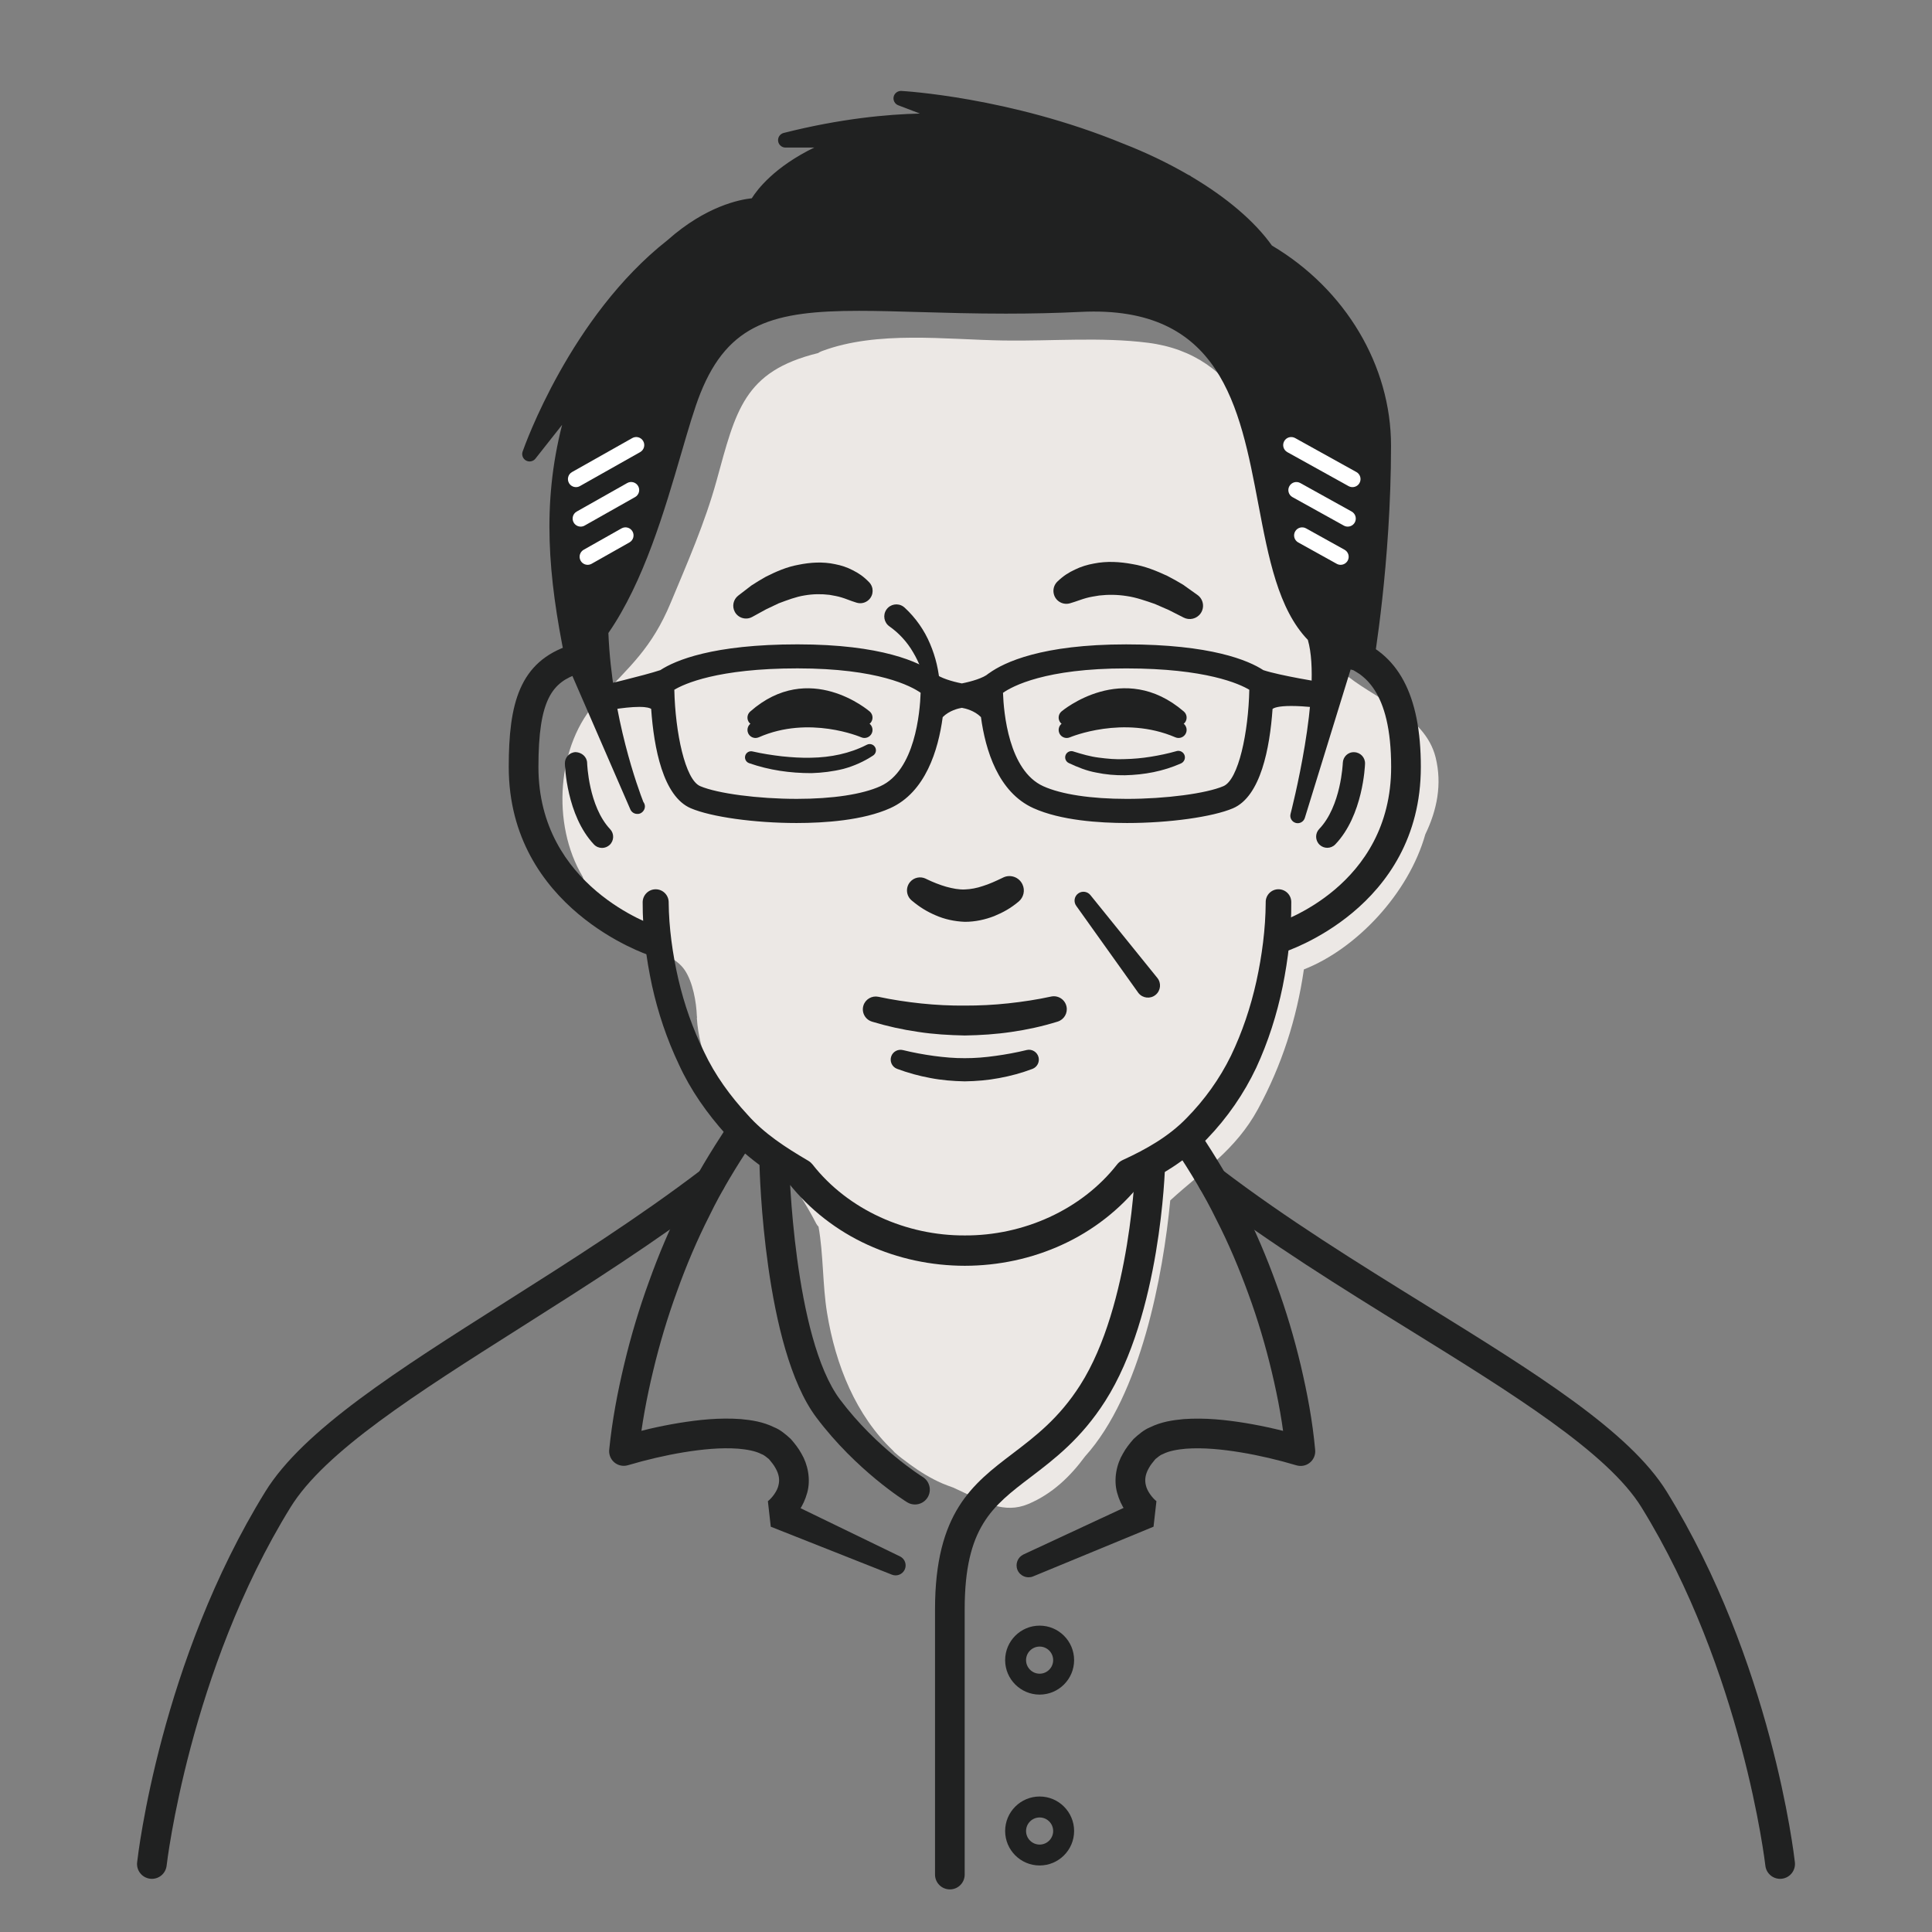 <?xml version="1.0" encoding="utf-8"?>
<!-- Generator: Adobe Illustrator 16.0.0, SVG Export Plug-In . SVG Version: 6.00 Build 0)  -->
<!DOCTYPE svg PUBLIC "-//W3C//DTD SVG 1.1//EN" "http://www.w3.org/Graphics/SVG/1.1/DTD/svg11.dtd">
<svg version="1.1" id="レイヤー_1" xmlns="http://www.w3.org/2000/svg" xmlns:xlink="http://www.w3.org/1999/xlink" x="0px"
	 y="0px" width="120px" height="120px" viewBox="0 0 120 120" enable-background="new 0 0 120 120" xml:space="preserve">
<rect x="0" y="0" width="120" height="120" fill="#808080" stroke="none"/>
<g>
	<path fill="#ECE8E5" d="M89.17,47.049c-0.662-2.677-3.945-3.686-5.76-5.292c-2.721-2.409-3.588-5.853-3.947-9.32
		c-0.535-5.181-2.422-10.42-8.162-11.147c-2.922-0.37-5.99-0.095-8.938-0.14c-3.628-0.055-7.87-0.632-11.318,0.66
		c-0.094,0.035-0.168,0.076-0.234,0.121c-4.617,1.132-5.105,3.576-6.305,7.929c-0.718,2.604-1.81,5.092-2.847,7.578
		c-1.176,2.819-2.523,3.938-4.532,6.075c-2.547,2.71-2.899,7.67-0.93,10.948c0.457,1.943,2.452,3.115,3.987,4.188
		c0.759,0.531,1.811,0.812,2.347,1.606c0.503,0.747,0.721,1.975,0.753,2.87c0.001,0.018,0.009,0.033,0.011,0.051
		c0,0.021-0.013,0.037-0.011,0.059c0.131,2.174,1.194,4.515,2.607,6.147c1.777,2.055,3.552,4.17,4.805,6.615
		c0.037,0.074,0.088,0.137,0.144,0.193c0.309,1.73,0.247,3.629,0.53,5.357c0.533,3.262,1.8,6.375,4.1,8.555
		c0.032,0.039,0.064,0.08,0.107,0.119c0.01,0.01,0.024,0.018,0.034,0.027c0.259,0.236,0.549,0.443,0.834,0.654
		c0.027,0.02,0.05,0.041,0.077,0.059c0.615,0.447,1.268,0.857,2.009,1.178c0.229,0.098,0.451,0.176,0.672,0.256
		c0.179,0.082,0.361,0.168,0.534,0.248c1.386,0.646,2.631,1.404,4.132,0.773c1.484-0.625,2.605-1.705,3.525-2.955
		c3.477-3.85,4.848-11.266,5.293-15.902c2.012-1.844,4.061-3.121,5.445-5.668c1.484-2.726,2.41-5.614,2.855-8.679
		c3.256-1.272,6.506-4.713,7.541-8.388C89.26,50.31,89.578,48.707,89.17,47.049"/>
	<path fill="#202121" d="M78.68,15.601c-1.111-1.602-2.922-3.064-5.029-4.297l0.006,0.001c-0.014-0.008-0.029-0.016-0.045-0.023
		c-1.264-0.736-2.629-1.391-4.025-1.933c-7.078-2.911-13.63-3.238-13.63-3.238l3.915,1.497c0,0-4.434-0.586-11.084,1.1h4.176
		l0.012,0.002c-4.806,1.525-6.005,4.051-6.005,4.051s-2.426,0.012-5.238,2.533l0.005-0.008c-5.985,4.702-8.843,12.918-8.843,12.918
		l3.172-4.021l0.004-0.006c-1.999,5.625-1.774,10.537-0.554,16.576l4.058,9.343c0,0-2.045-4.944-2.254-10.913
		c3.154-4.467,4.501-11.797,5.753-14.925c3.117-7.793,9.872-4.653,24.04-5.344c14-0.685,9.398,15.461,14.527,20.592
		c1.037,3.247-1.037,11.164-1.037,11.164l2.957-9.582l1.287,0.152c0,0,1.09-6.235,1.09-13.561
		C85.938,23.1,83.41,18.364,78.68,15.601"/>
	<path fill="#202121" d="M80.604,51.13c-0.041,0-0.084-0.005-0.127-0.018c-0.24-0.068-0.383-0.317-0.318-0.56
		c0.02-0.077,1.984-7.658,1.074-10.806c-1.84-1.914-2.441-5.088-3.078-8.444c-1.15-6.072-2.344-12.354-11.02-11.93
		c-1.51,0.074-3.035,0.109-4.666,0.109c-1.954,0-3.763-0.052-5.359-0.098c-1.357-0.04-2.605-0.076-3.753-0.076
		c-5.29,0-8.114,0.767-9.854,5.12c-0.367,0.917-0.746,2.213-1.183,3.713c-1.042,3.567-2.333,7.995-4.532,11.178
		c0.213,5.267,1.881,9.748,2.171,10.492c0.061,0.078,0.098,0.177,0.098,0.283c0,0.258-0.241,0.482-0.469,0.461
		c-0.177,0.006-0.358-0.1-0.435-0.277l-4.058-9.343c-1.042-5.11-1.446-9.604-0.182-14.546l-1.656,2.099
		c-0.139,0.178-0.388,0.226-0.583,0.119c-0.197-0.108-0.288-0.344-0.214-0.556c0.119-0.341,2.972-8.398,8.994-13.129
		c0.005-0.005,0.011-0.009,0.016-0.013c2.373-2.109,4.485-2.515,5.224-2.593c0.349-0.557,1.411-1.948,3.882-3.152l-1.788,0.003
		c-0.232,0-0.429-0.174-0.458-0.404s0.119-0.446,0.344-0.504c3.545-0.898,6.472-1.16,8.463-1.205l-1.345-0.514
		c-0.212-0.081-0.333-0.304-0.287-0.526c0.047-0.222,0.256-0.375,0.474-0.365c0.066,0.004,6.712,0.365,13.783,3.273
		c1.41,0.547,2.775,1.201,4.051,1.941c0.068,0.021,0.131,0.059,0.184,0.107c2.215,1.312,3.941,2.789,5.004,4.282
		c4.566,2.706,7.398,7.458,7.398,12.425c0,7.281-1.086,13.577-1.098,13.64c-0.043,0.241-0.262,0.401-0.508,0.379l-0.906-0.107
		l-2.842,9.215C80.982,51.003,80.801,51.13,80.604,51.13z M36.071,23.719c0.075,0,0.151,0.019,0.22,0.057
		c0.198,0.109,0.289,0.343,0.214,0.555c-2.03,5.712-1.683,10.659-0.537,16.331l1.407,3.23c-0.258-1.426-0.457-3.017-0.516-4.693
		c-0.003-0.101,0.026-0.2,0.084-0.282c2.164-3.064,3.453-7.482,4.489-11.032c0.444-1.523,0.829-2.84,1.212-3.798
		c1.916-4.791,5.243-5.699,10.711-5.699c1.156,0,2.414,0.036,3.78,0.076c1.59,0.046,3.392,0.098,5.333,0.098
		c1.615,0,3.127-0.035,4.621-0.108c9.488-0.479,10.807,6.534,11.971,12.679c0.619,3.263,1.203,6.345,2.906,8.048
		c0.053,0.053,0.092,0.116,0.113,0.187c0.34,1.066,0.367,2.586,0.242,4.17l0.797-2.584c0.066-0.213,0.271-0.345,0.494-0.322
		l0.85,0.101c0.24-1.529,1.014-6.938,1.014-13.051c0-4.672-2.693-9.147-7.029-11.68c-0.059-0.034-0.107-0.08-0.146-0.136
		c-0.998-1.438-2.686-2.876-4.883-4.161c-0.014-0.008-0.025-0.017-0.039-0.026c-1.287-0.741-2.598-1.369-3.959-1.897
		c-3.678-1.512-7.233-2.321-9.77-2.749l0.386,0.147c0.218,0.083,0.339,0.316,0.282,0.543c-0.057,0.228-0.275,0.371-0.507,0.345
		c-0.014-0.002-2.603-0.319-6.612,0.242c0.136,0.075,0.228,0.216,0.236,0.377c0.011,0.21-0.121,0.401-0.321,0.465
		c-4.521,1.435-5.718,3.788-5.729,3.812c-0.077,0.157-0.238,0.26-0.413,0.261c-0.021,0.001-2.304,0.059-4.933,2.416
		c-0.021,0.019-0.043,0.035-0.067,0.05c-3.429,2.714-5.823,6.64-7.208,9.4l0.939-1.19C35.794,23.782,35.932,23.719,36.071,23.719z"
		/>
	<path fill="#202121" d="M46.661,71.05c-0.933,1.434-1.838,2.891-2.585,4.436c-0.777,1.529-1.448,3.113-2.028,4.732
		c-0.589,1.613-1.084,3.266-1.482,4.938c-0.4,1.66-0.723,3.389-0.889,5.033l-1.194-0.951c1.228-0.363,2.424-0.645,3.673-0.852
		c1.244-0.201,2.512-0.34,3.854-0.244c0.672,0.064,1.37,0.162,2.087,0.514c0.36,0.143,0.701,0.426,1.02,0.721
		c0.247,0.285,0.471,0.562,0.662,0.912c0.393,0.66,0.59,1.592,0.358,2.43c-0.235,0.844-0.676,1.457-1.334,1.998l-0.009,0.006
		l-0.178-1.584l7.285,3.533c0.308,0.148,0.437,0.52,0.287,0.828c-0.142,0.295-0.487,0.424-0.786,0.307l-7.528-2.98l-0.179-1.584
		c0.278-0.223,0.587-0.648,0.655-0.982c0.091-0.346,0.036-0.693-0.183-1.076c-0.099-0.188-0.26-0.383-0.407-0.559
		c-0.144-0.1-0.251-0.232-0.468-0.311c-0.373-0.195-0.901-0.287-1.432-0.334c-1.085-0.08-2.252,0.037-3.403,0.225
		c-1.148,0.189-2.323,0.467-3.424,0.793L39,91.007c-0.481,0.143-0.986-0.131-1.128-0.613c-0.034-0.115-0.044-0.236-0.033-0.348
		c0.185-1.844,0.517-3.572,0.934-5.322c0.414-1.738,0.928-3.453,1.541-5.133c0.603-1.684,1.302-3.334,2.114-4.932
		c0.781-1.613,1.728-3.143,2.709-4.648c0.278-0.426,0.849-0.545,1.275-0.268c0.427,0.279,0.547,0.85,0.269,1.275L46.661,71.05z"/>
	<path fill="#202121" d="M74.523,70.341c0.965,1.48,1.896,2.982,2.668,4.57c0.805,1.568,1.49,3.195,2.088,4.85
		c0.607,1.652,1.109,3.342,1.516,5.055c0.404,1.723,0.727,3.422,0.893,5.246c0.045,0.5-0.322,0.941-0.822,0.986
		c-0.115,0.01-0.23-0.002-0.338-0.033l-0.035-0.01c-1.102-0.328-2.275-0.605-3.424-0.795c-1.15-0.189-2.316-0.307-3.402-0.229
		c-0.531,0.047-1.059,0.137-1.432,0.332c-0.217,0.078-0.324,0.211-0.469,0.311c-0.146,0.176-0.309,0.371-0.408,0.559
		c-0.219,0.383-0.273,0.73-0.184,1.076c0.068,0.334,0.377,0.76,0.654,0.982l-0.18,1.584l-7.48,3.088
		c-0.379,0.156-0.814-0.025-0.972-0.404c-0.151-0.369,0.017-0.791,0.374-0.959l7.336-3.412l-0.178,1.584l-0.01-0.006
		c-0.658-0.543-1.098-1.154-1.332-2c-0.232-0.838-0.033-1.77,0.361-2.43c0.189-0.348,0.416-0.625,0.662-0.91
		c0.318-0.295,0.66-0.578,1.02-0.723c0.717-0.35,1.416-0.445,2.088-0.51c1.342-0.094,2.611,0.045,3.855,0.246
		c1.248,0.209,2.443,0.49,3.67,0.855l-1.195,0.941c-0.146-1.613-0.459-3.312-0.848-4.945c-0.391-1.645-0.871-3.268-1.453-4.854
		c-0.576-1.588-1.232-3.148-2.002-4.648c-0.738-1.518-1.627-2.951-2.545-4.361l-0.021-0.031c-0.275-0.426-0.156-0.996,0.271-1.275
		C73.676,69.794,74.248,69.915,74.523,70.341"/>
	<path fill="#202121" d="M56.829,93.446c-0.165,0-0.332-0.043-0.483-0.137c-0.128-0.078-3.164-1.971-5.643-5.27
		c-3.248-4.324-3.521-15.289-3.531-15.754c-0.011-0.51,0.393-0.932,0.902-0.941c0.513-0.01,0.93,0.393,0.942,0.9
		c0.002,0.109,0.269,10.836,3.162,14.688c2.271,3.023,5.108,4.789,5.136,4.807c0.433,0.268,0.568,0.836,0.301,1.27
		C57.441,93.292,57.139,93.446,56.829,93.446z"/>
	<path fill="#202121" d="M58.998,117.354c-0.509,0-0.922-0.412-0.922-0.922V99.958c0-6.006,2.34-7.787,4.816-9.67
		c1.42-1.08,2.887-2.197,4.201-4.258c3.17-4.971,3.43-13.701,3.432-13.787c0.014-0.51,0.451-0.906,0.945-0.898
		c0.51,0.012,0.91,0.436,0.898,0.945c-0.01,0.379-0.277,9.334-3.721,14.732c-1.49,2.338-3.164,3.609-4.639,4.732
		c-2.375,1.807-4.09,3.111-4.09,8.203v16.475C59.92,116.942,59.507,117.354,58.998,117.354z"/>
	<path fill="#202121" d="M40.59,59.371c-0.093,0-0.188-0.015-0.282-0.045c-0.087-0.027-8.709-2.895-8.709-11.688
		c0-3.913,0.642-6.545,3.835-7.575c0.485-0.158,1.004,0.109,1.161,0.594c0.156,0.485-0.11,1.005-0.594,1.161
		c-1.697,0.547-2.558,1.598-2.558,5.82c0,7.432,7.127,9.834,7.43,9.933c0.484,0.157,0.75,0.677,0.593,1.16
		C41.341,59.122,40.979,59.371,40.59,59.371z"/>
	<path fill="#202121" d="M79.443,59.189c-0.396,0-0.762-0.256-0.883-0.653c-0.148-0.487,0.127-1.003,0.613-1.151
		c0.293-0.091,7.234-2.327,7.234-9.746c0-4.766-1.73-5.876-3.033-6.296c-0.484-0.156-0.75-0.676-0.594-1.16s0.674-0.75,1.16-0.595
		c2.9,0.936,4.311,3.569,4.311,8.051c0,8.803-8.455,11.484-8.539,11.51C79.623,59.175,79.531,59.189,79.443,59.189z"/>
	<path fill="#202121" d="M80.203,56.021c0.016,1.826-0.189,3.53-0.537,5.266c-0.355,1.719-0.891,3.414-1.639,5.031
		c-0.762,1.612-1.799,3.112-3.055,4.417c-1.256,1.324-2.846,2.271-4.482,3.039v0.002l0.375-0.285
		c-1.301,1.643-3.002,2.959-4.896,3.822c-1.895,0.871-3.971,1.305-6.043,1.307c-2.072-0.002-4.148-0.436-6.043-1.307
		c-1.894-0.863-3.597-2.18-4.897-3.822l0.305,0.252H49.29c-1.523-0.91-3.02-1.914-4.185-3.264c-1.183-1.311-2.211-2.77-2.937-4.36
		c-0.75-1.578-1.303-3.23-1.674-4.918c-0.363-1.699-0.582-3.382-0.577-5.161c0.002-0.445,0.365-0.807,0.81-0.805
		c0.443,0.001,0.801,0.358,0.806,0.799v0.037c0.014,1.535,0.241,3.193,0.6,4.748c0.366,1.569,0.901,3.092,1.602,4.522
		c0.68,1.445,1.625,2.735,2.689,3.888c1.046,1.189,2.385,2.047,3.736,2.842h0.001l0.067,0.041c0.093,0.057,0.173,0.131,0.237,0.211
		c2.217,2.834,5.839,4.43,9.461,4.412c3.622,0.018,7.244-1.578,9.461-4.412c0.082-0.104,0.182-0.186,0.291-0.242l0.084-0.043h0.002
		c1.422-0.654,2.812-1.436,3.922-2.576c1.111-1.125,2.059-2.434,2.771-3.888c0.701-1.459,1.225-3.018,1.58-4.623
		c0.35-1.596,0.568-3.272,0.578-4.876v-0.052c0.002-0.439,0.359-0.792,0.797-0.79C79.848,55.237,80.199,55.587,80.203,56.021"/>
	<path fill="#009FE8" d="M35.776,47.405c0,0,0.072,2.931,1.616,4.569"/>
	<path fill="#202121" d="M37.393,52.666c-0.184,0-0.367-0.072-0.503-0.217c-1.706-1.812-1.801-4.896-1.804-5.026
		c-0.009-0.382,0.292-0.698,0.673-0.708c0.373,0.018,0.699,0.292,0.709,0.673c0,0.026,0.088,2.69,1.428,4.113
		c0.262,0.277,0.249,0.715-0.029,0.978C37.733,52.603,37.563,52.666,37.393,52.666z"/>
	<path fill="#009FE8" d="M84.096,47.412c0,0-0.098,2.93-1.656,4.556"/>
	<path fill="#202121" d="M82.439,52.659c-0.172,0-0.346-0.064-0.479-0.192c-0.275-0.265-0.285-0.702-0.021-0.978
		c1.359-1.419,1.463-4.073,1.465-4.1c0.012-0.382,0.322-0.689,0.713-0.668c0.383,0.013,0.682,0.332,0.668,0.714
		c-0.004,0.13-0.125,3.214-1.848,5.011C82.803,52.587,82.621,52.659,82.439,52.659z"/>
	<path fill="#202121" d="M9.434,116.698c-0.034,0-0.068-0.002-0.103-0.006c-0.506-0.057-0.871-0.512-0.814-1.018
		c0.057-0.506,1.453-12.484,7.961-23.025c2.363-3.826,8.185-7.516,14.925-11.787c4.067-2.576,8.273-5.242,12.177-8.217
		c0.405-0.307,0.983-0.23,1.292,0.174c0.309,0.406,0.23,0.984-0.174,1.293c-3.968,3.023-8.208,5.711-12.309,8.309
		c-6.548,4.148-12.204,7.732-14.343,11.197c-6.292,10.191-7.684,22.141-7.697,22.26C10.296,116.351,9.897,116.698,9.434,116.698z"/>
	<path fill="#202121" d="M110.566,116.698c-0.463,0-0.863-0.348-0.916-0.818c-0.014-0.121-1.412-12.084-7.697-22.262
		c-2.096-3.396-8.041-7.076-14.334-10.973c-4.305-2.664-8.758-5.42-12.844-8.533c-0.404-0.309-0.482-0.887-0.174-1.293
		c0.309-0.404,0.887-0.48,1.293-0.174c4.014,3.059,8.428,5.791,12.695,8.434c6.766,4.188,12.607,7.805,14.934,11.57
		c6.508,10.541,7.904,22.52,7.961,23.025c0.055,0.506-0.309,0.961-0.814,1.018C110.635,116.696,110.6,116.698,110.566,116.698z"/>
	<path fill="#202121" d="M57.585,54.619c0.344,0.167,0.793,0.346,1.185,0.458c0.405,0.11,0.795,0.186,1.154,0.169
		c0.357-0.012,0.744-0.082,1.136-0.217c0.384-0.117,0.818-0.318,1.15-0.477l0.104-0.05c0.445-0.213,0.98-0.022,1.191,0.425
		c0.18,0.375,0.072,0.812-0.23,1.067c-0.496,0.417-0.968,0.678-1.529,0.909c-0.555,0.214-1.168,0.354-1.823,0.353
		c-0.651-0.027-1.261-0.163-1.802-0.401c-0.555-0.236-1.013-0.52-1.497-0.928c-0.343-0.288-0.387-0.799-0.099-1.143
		c0.244-0.29,0.648-0.365,0.974-0.208L57.585,54.619z"/>
	<path fill="#202121" d="M54.557,61.912c0.852,0.184,1.774,0.322,2.668,0.416c0.901,0.094,1.805,0.139,2.699,0.131
		c0.894,0.002,1.796-0.041,2.697-0.139c0.895-0.096,1.816-0.236,2.664-0.422c0.436-0.094,0.863,0.182,0.957,0.615
		c0.09,0.412-0.152,0.816-0.545,0.939l-0.031,0.01c-0.951,0.293-1.877,0.494-2.838,0.633c-0.957,0.143-1.927,0.205-2.905,0.221
		c-0.977-0.021-1.948-0.076-2.903-0.225c-0.962-0.139-1.886-0.342-2.839-0.629l-0.022-0.008c-0.421-0.127-0.66-0.572-0.532-0.994
		C53.748,62.062,54.157,61.828,54.557,61.912"/>
	<path fill="#202121" d="M56.11,65.229c0.601,0.148,1.263,0.27,1.897,0.357c0.642,0.086,1.283,0.143,1.917,0.139
		c0.633,0.002,1.275-0.051,1.915-0.143c0.635-0.086,1.297-0.209,1.897-0.355l0.029-0.008c0.328-0.08,0.66,0.121,0.742,0.449
		c0.074,0.307-0.092,0.613-0.379,0.723c-0.693,0.262-1.361,0.439-2.066,0.57c-0.699,0.132-1.415,0.194-2.14,0.204
		c-0.724-0.014-1.439-0.072-2.138-0.208c-0.705-0.131-1.371-0.311-2.065-0.57c-0.316-0.117-0.476-0.471-0.358-0.787
		c0.11-0.293,0.422-0.451,0.719-0.377L56.11,65.229z"/>
	<path fill="#202121" d="M70.686,61.643l-3.832-5.37l-0.008-0.011c-0.178-0.249-0.121-0.594,0.129-0.771
		c0.238-0.171,0.568-0.123,0.75,0.102l4.16,5.149c0.26,0.322,0.209,0.794-0.113,1.054c-0.32,0.262-0.795,0.211-1.055-0.111
		c-0.01-0.012-0.018-0.021-0.025-0.033L70.686,61.643z"/>
	<path fill="#FFFFFF" d="M35.776,30.256c-0.175,0-0.344-0.091-0.436-0.254c-0.136-0.24-0.051-0.546,0.19-0.682l3.741-2.11
		c0.24-0.137,0.545-0.051,0.681,0.189s0.051,0.546-0.19,0.682l-3.741,2.11C35.944,30.236,35.859,30.256,35.776,30.256z"/>
	<path fill="#FFFFFF" d="M36.068,32.709c-0.174,0-0.344-0.092-0.436-0.255c-0.136-0.24-0.051-0.545,0.19-0.681l3.134-1.77
		c0.24-0.137,0.545-0.051,0.681,0.19c0.136,0.24,0.051,0.545-0.19,0.681l-3.134,1.77C36.236,32.689,36.151,32.709,36.068,32.709z"/>
	<path fill="#FFFFFF" d="M36.501,35.082c-0.174,0-0.344-0.092-0.436-0.254c-0.136-0.241-0.051-0.546,0.189-0.682l2.35-1.327
		c0.242-0.136,0.545-0.051,0.682,0.189c0.136,0.24,0.051,0.546-0.189,0.682l-2.35,1.327C36.668,35.06,36.584,35.082,36.501,35.082z"
		/>
	<path fill="#FFFFFF" d="M84.004,30.256c-0.082,0-0.164-0.02-0.242-0.062l-3.805-2.111c-0.24-0.134-0.328-0.438-0.193-0.68
		c0.133-0.241,0.436-0.329,0.68-0.194l3.805,2.111c0.24,0.134,0.328,0.438,0.193,0.68C84.352,30.164,84.18,30.256,84.004,30.256z"/>
	<path fill="#FFFFFF" d="M83.709,32.709c-0.082,0-0.166-0.021-0.242-0.063l-3.189-1.769c-0.24-0.134-0.328-0.438-0.193-0.68
		c0.135-0.242,0.438-0.329,0.68-0.194l3.188,1.769c0.242,0.134,0.328,0.438,0.195,0.68C84.055,32.617,83.885,32.709,83.709,32.709z"
		/>
	<path fill="#FFFFFF" d="M83.268,35.082c-0.082,0-0.166-0.021-0.242-0.063l-2.391-1.327c-0.242-0.134-0.328-0.438-0.193-0.68
		c0.133-0.241,0.438-0.328,0.68-0.194l2.389,1.327c0.242,0.134,0.33,0.438,0.195,0.68C83.613,34.989,83.443,35.082,83.268,35.082z"
		/>
	<path fill="#202121" d="M56.184,37.737c0.698,0.641,1.234,1.419,1.582,2.248c0.176,0.414,0.315,0.837,0.416,1.267
		c0.1,0.436,0.168,0.852,0.19,1.323c0.012,0.235-0.169,0.435-0.405,0.447c-0.216,0.01-0.402-0.143-0.439-0.35l-0.006-0.031
		c-0.065-0.35-0.177-0.742-0.312-1.098c-0.136-0.36-0.304-0.707-0.496-1.03c-0.38-0.654-0.89-1.198-1.467-1.605
		c-0.341-0.237-0.426-0.705-0.189-1.046s0.706-0.425,1.046-0.188C56.13,37.692,56.161,37.715,56.184,37.737"/>
	<path fill="#202121" d="M78.4,41.757c-0.812-0.536-3.09-1.586-8.453-1.586c-5.309,0-7.6,1.158-8.443,1.771
		c-0.002,0.002-0.006,0.002-0.01,0.004c-0.365,0.337-1.306,0.567-1.754,0.652c-0.448-0.085-1.386-0.314-1.753-0.652
		c-0.004-0.003-0.01-0.003-0.014-0.006c-0.845-0.615-3.136-1.77-8.44-1.77c-5.364,0-7.64,1.05-8.454,1.586
		c-1.042,0.35-3.798,0.994-3.798,0.994v1.303c0,0,2.902-0.605,3.307-0.09c0.14,2.058,0.637,5.355,2.373,6.099
		c1.182,0.507,3.832,0.906,6.515,0.906c2.142,0,4.304-0.254,5.758-0.911c2.2-0.993,2.932-3.735,3.176-5.585
		c0.441-0.475,1.094-0.625,1.33-0.662c0.237,0.037,0.889,0.188,1.33,0.661c0.244,1.85,0.977,4.592,3.178,5.586
		c1.453,0.657,3.613,0.911,5.756,0.911c2.684,0,5.334-0.399,6.518-0.906c1.734-0.743,2.232-4.041,2.371-6.099
		c0.404-0.516,3.209-0.13,3.209-0.13V42.53C82.102,42.53,79.443,42.107,78.4,41.757 M54.742,48.97
		c-2.899,1.308-9.449,0.793-11.312-0.004c-1.125-0.482-1.657-3.819-1.699-6.206c0.578-0.371,2.639-1.396,7.802-1.396
		c5.244,0,7.275,1.196,7.802,1.591C57.307,44.002,57.045,47.93,54.742,48.97 M76.051,48.966c-1.863,0.798-8.414,1.312-11.312,0.004
		c-2.3-1.039-2.564-4.964-2.593-6.013c0.539-0.403,2.573-1.593,7.802-1.593c5.162,0,7.225,1.024,7.803,1.396
		C77.709,45.147,77.178,48.483,76.051,48.966"/>
	<path fill="#202121" d="M70.004,51.119c-1.721,0-4.129-0.16-5.818-0.924c-2.189-0.989-2.98-3.609-3.257-5.654
		c-0.407-0.412-0.984-0.543-1.188-0.577c-0.204,0.034-0.781,0.166-1.188,0.578c-0.276,2.045-1.066,4.665-3.256,5.653
		c-1.69,0.764-4.098,0.924-5.819,0.924c-2.61,0-5.314-0.377-6.574-0.918c-1.723-0.737-2.29-3.749-2.459-6.17
		c-0.065-0.047-0.247-0.124-0.742-0.124c-0.965,0-2.375,0.291-2.389,0.294l-0.181,0.038v-1.606l0.116-0.027
		c0.027-0.006,2.729-0.639,3.766-0.984c0.925-0.603,3.253-1.6,8.52-1.6c5.235,0,7.573,1.111,8.509,1.785l0.035,0.021
		c0.307,0.281,1.079,0.507,1.663,0.62c0.585-0.113,1.357-0.339,1.652-0.61l0.045-0.029c0.93-0.67,3.27-1.786,8.51-1.786
		c5.268,0,7.596,0.997,8.52,1.6c1.031,0.342,3.633,0.757,3.658,0.762l0.127,0.02v1.604l-0.17-0.023
		c-0.01-0.001-1.008-0.137-1.883-0.137c-0.814,0-1.078,0.119-1.16,0.184c-0.17,2.421-0.734,5.433-2.459,6.171
		C75.318,50.742,72.615,51.119,70.004,51.119z M59.74,43.66l0.023,0.003c0.208,0.033,0.927,0.181,1.417,0.708l0.033,0.035
		l0.006,0.047c0.262,1.977,1.009,4.529,3.09,5.469c1.281,0.579,3.305,0.897,5.695,0.897c2.533,0,5.25-0.376,6.459-0.894
		c1.682-0.721,2.15-4.051,2.279-5.972l0.004-0.046l0.027-0.036c0.111-0.14,0.379-0.326,1.426-0.326c0.678,0,1.426,0.08,1.754,0.119
		v-1.007c-0.547-0.09-2.676-0.448-3.6-0.759l-0.035-0.017c-0.713-0.47-2.955-1.562-8.371-1.562c-5.184,0-7.459,1.093-8.354,1.743
		l-0.023,0.017c-0.464,0.396-1.579,0.624-1.801,0.666l-0.028,0.006l-0.028-0.006c-0.224-0.042-1.347-0.271-1.807-0.671l-0.016-0.01
		c-0.897-0.654-3.17-1.745-8.356-1.745c-5.415,0-7.659,1.092-8.372,1.562l-0.035,0.017c-0.928,0.312-3.155,0.844-3.696,0.971v1.002
		c0.418-0.08,1.472-0.266,2.27-0.266c0.543,0,0.863,0.085,1.005,0.266l0.029,0.036l0.003,0.046c0.131,1.922,0.602,5.252,2.283,5.972
		c1.208,0.518,3.923,0.894,6.456,0.894c2.392,0,4.415-0.318,5.696-0.897c2.081-0.939,2.828-3.492,3.088-5.468l0.006-0.047
		l0.033-0.035c0.49-0.527,1.208-0.676,1.417-0.708L59.74,43.66z M69.99,49.919c-2.266,0-4.152-0.289-5.312-0.812
		c-2.361-1.066-2.65-4.974-2.682-6.146l-0.002-0.078l0.062-0.046c0.509-0.381,2.581-1.622,7.892-1.622
		c5.119,0,7.219,0.992,7.885,1.418l0.07,0.046L77.9,42.762c-0.039,2.258-0.549,5.809-1.791,6.342
		C75.008,49.577,72.434,49.919,69.99,49.919z M62.298,43.032c0.042,1.215,0.35,4.829,2.503,5.802
		c1.123,0.507,2.965,0.786,5.189,0.786c2.408,0,4.932-0.333,6-0.791c0.939-0.402,1.551-3.343,1.607-5.986
		c-0.605-0.363-2.686-1.327-7.65-1.327C64.928,41.515,62.883,42.622,62.298,43.032z M49.492,49.919
		c-2.443,0-5.017-0.343-6.121-0.815c-1.337-0.573-1.755-4.398-1.79-6.342l-0.001-0.083l0.07-0.046
		c0.666-0.426,2.766-1.418,7.883-1.418c5.311,0,7.383,1.24,7.892,1.62l0.062,0.046l-0.002,0.078
		c-0.032,1.173-0.319,5.081-2.682,6.147C53.643,49.63,51.756,49.919,49.492,49.919z M41.883,42.842
		c0.058,2.645,0.669,5.585,1.606,5.986c1.071,0.458,3.596,0.791,6.003,0.791c2.223,0,4.065-0.279,5.188-0.786
		c2.154-0.973,2.461-4.588,2.502-5.804c-0.584-0.409-2.63-1.515-7.65-1.515C44.569,41.515,42.489,42.479,41.883,42.842z"/>
	<path fill="#202121" d="M65.678,36.121c0.389-0.37,0.701-0.561,1.092-0.744c0.375-0.184,0.771-0.303,1.176-0.375
		c0.803-0.162,1.619-0.109,2.387,0.034c0.779,0.126,1.49,0.418,2.172,0.734c0.334,0.172,0.658,0.354,0.975,0.545l0.895,0.638
		c0.373,0.263,0.459,0.778,0.195,1.149c-0.24,0.338-0.688,0.44-1.047,0.259l-0.062-0.032l-0.863-0.438l-0.867-0.378
		c-0.586-0.202-1.166-0.408-1.748-0.491c-0.582-0.092-1.156-0.097-1.711-0.033c-0.271,0.046-0.549,0.083-0.811,0.158
		c-0.246,0.067-0.555,0.186-0.711,0.234l-0.279,0.087c-0.422,0.131-0.873-0.104-1.004-0.528
		C65.373,36.638,65.465,36.325,65.678,36.121"/>
	<path fill="#202121" d="M52.91,37.336c-0.142-0.046-0.423-0.165-0.646-0.229c-0.238-0.075-0.489-0.114-0.736-0.159
		c-0.502-0.062-1.026-0.058-1.559,0.035c-0.533,0.084-1.066,0.29-1.604,0.491l-0.794,0.378l-0.79,0.434l-0.061,0.033
		c-0.384,0.212-0.867,0.072-1.078-0.312c-0.192-0.35-0.094-0.778,0.212-1.013l0.817-0.628c0.29-0.192,0.591-0.37,0.896-0.544
		c0.633-0.318,1.296-0.613,2.033-0.744c0.725-0.147,1.504-0.202,2.268-0.036c0.383,0.073,0.757,0.196,1.108,0.381
		c0.366,0.186,0.655,0.377,1.008,0.741c0.295,0.306,0.287,0.791-0.017,1.086c-0.212,0.205-0.511,0.265-0.772,0.18L52.91,37.336z"/>
	<path fill="#202121" d="M66.254,44.572c0,0,3.475-2.987,6.949,0"/>
	<path fill="#202121" d="M73.203,45.072c-0.115,0-0.232-0.04-0.326-0.121c-3.113-2.676-6.17-0.11-6.297,0
		c-0.209,0.18-0.525,0.157-0.705-0.054c-0.18-0.209-0.156-0.524,0.053-0.705c0.037-0.033,3.844-3.232,7.602,0.001
		c0.209,0.18,0.232,0.495,0.053,0.705C73.482,45.012,73.344,45.072,73.203,45.072z"/>
	<path fill="#202121" d="M66.254,45.837c-0.193,0-0.379-0.113-0.459-0.303c-0.109-0.253,0.008-0.548,0.262-0.656
		c0.15-0.064,3.715-1.56,7.344,0c0.254,0.108,0.371,0.403,0.262,0.656c-0.109,0.254-0.404,0.371-0.656,0.263
		c-3.238-1.392-6.521-0.014-6.555,0C66.387,45.825,66.32,45.837,66.254,45.837z"/>
	<path fill="#202121" d="M53.694,44.572c0,0-3.384-2.987-6.768,0"/>
	<path fill="#202121" d="M46.926,45.072c-0.138,0-0.276-0.058-0.375-0.169c-0.183-0.207-0.163-0.523,0.044-0.706
		c3.673-3.24,7.392-0.033,7.43,0c0.207,0.183,0.226,0.497,0.044,0.704c-0.182,0.207-0.498,0.228-0.705,0.046
		c-0.125-0.109-3.104-2.652-6.107,0C47.162,45.031,47.044,45.072,46.926,45.072z"/>
	<path fill="#202121" d="M46.927,45.837c-0.192,0-0.375-0.111-0.458-0.298c-0.111-0.253,0.003-0.548,0.256-0.659
		c3.544-1.563,7.025-0.064,7.171,0c0.252,0.111,0.367,0.405,0.256,0.658s-0.406,0.367-0.659,0.257c-0.032-0.015-3.231-1.383-6.365,0
		C47.062,45.824,46.994,45.837,46.927,45.837z"/>
	<path fill="#202121" d="M66.693,46.682c0.516,0.161,1.027,0.31,1.559,0.376c0.529,0.069,1.064,0.12,1.604,0.092
		c0.539-0.012,1.078-0.06,1.615-0.147c0.531-0.085,1.084-0.201,1.58-0.343l0.025-0.008c0.217-0.062,0.443,0.064,0.506,0.28
		c0.055,0.198-0.045,0.403-0.229,0.485c-1.115,0.495-2.279,0.706-3.479,0.736c-0.598,0.007-1.201-0.043-1.789-0.168
		c-0.594-0.106-1.16-0.336-1.703-0.592c-0.193-0.091-0.277-0.323-0.186-0.517c0.084-0.178,0.285-0.263,0.469-0.204L66.693,46.682z"
		/>
	<path fill="#202121" d="M54.231,46.927c-0.568,0.375-1.195,0.655-1.847,0.831c-0.653,0.161-1.319,0.243-1.981,0.263
		c-1.326,0.001-2.618-0.182-3.875-0.62c-0.198-0.068-0.303-0.286-0.234-0.484c0.064-0.185,0.257-0.288,0.443-0.245l0.02,0.004
		c0.578,0.134,1.201,0.229,1.804,0.3c0.609,0.063,1.218,0.104,1.823,0.088c1.21-0.021,2.392-0.261,3.439-0.797l0.018-0.009
		c0.191-0.099,0.425-0.022,0.522,0.169C54.455,46.604,54.395,46.819,54.231,46.927"/>
	<path fill="#202121" d="M64.574,105.255c-1.182,0-2.143-0.961-2.143-2.141c0-1.182,0.961-2.143,2.143-2.143
		c1.18,0,2.141,0.961,2.141,2.143C66.715,104.294,65.754,105.255,64.574,105.255z M64.574,102.272c-0.465,0-0.844,0.377-0.844,0.842
		c0,0.463,0.379,0.842,0.844,0.842c0.463,0,0.84-0.379,0.84-0.842C65.414,102.649,65.037,102.272,64.574,102.272z"/>
	<path fill="#202121" d="M64.574,115.868c-1.182,0-2.143-0.961-2.143-2.141c0-1.182,0.961-2.143,2.143-2.143
		c1.18,0,2.141,0.961,2.141,2.143C66.715,114.907,65.754,115.868,64.574,115.868z M64.574,112.886c-0.465,0-0.844,0.377-0.844,0.842
		c0,0.463,0.379,0.842,0.844,0.842c0.463,0,0.84-0.379,0.84-0.842C65.414,113.263,65.037,112.886,64.574,112.886z"/>
</g>
</svg>
